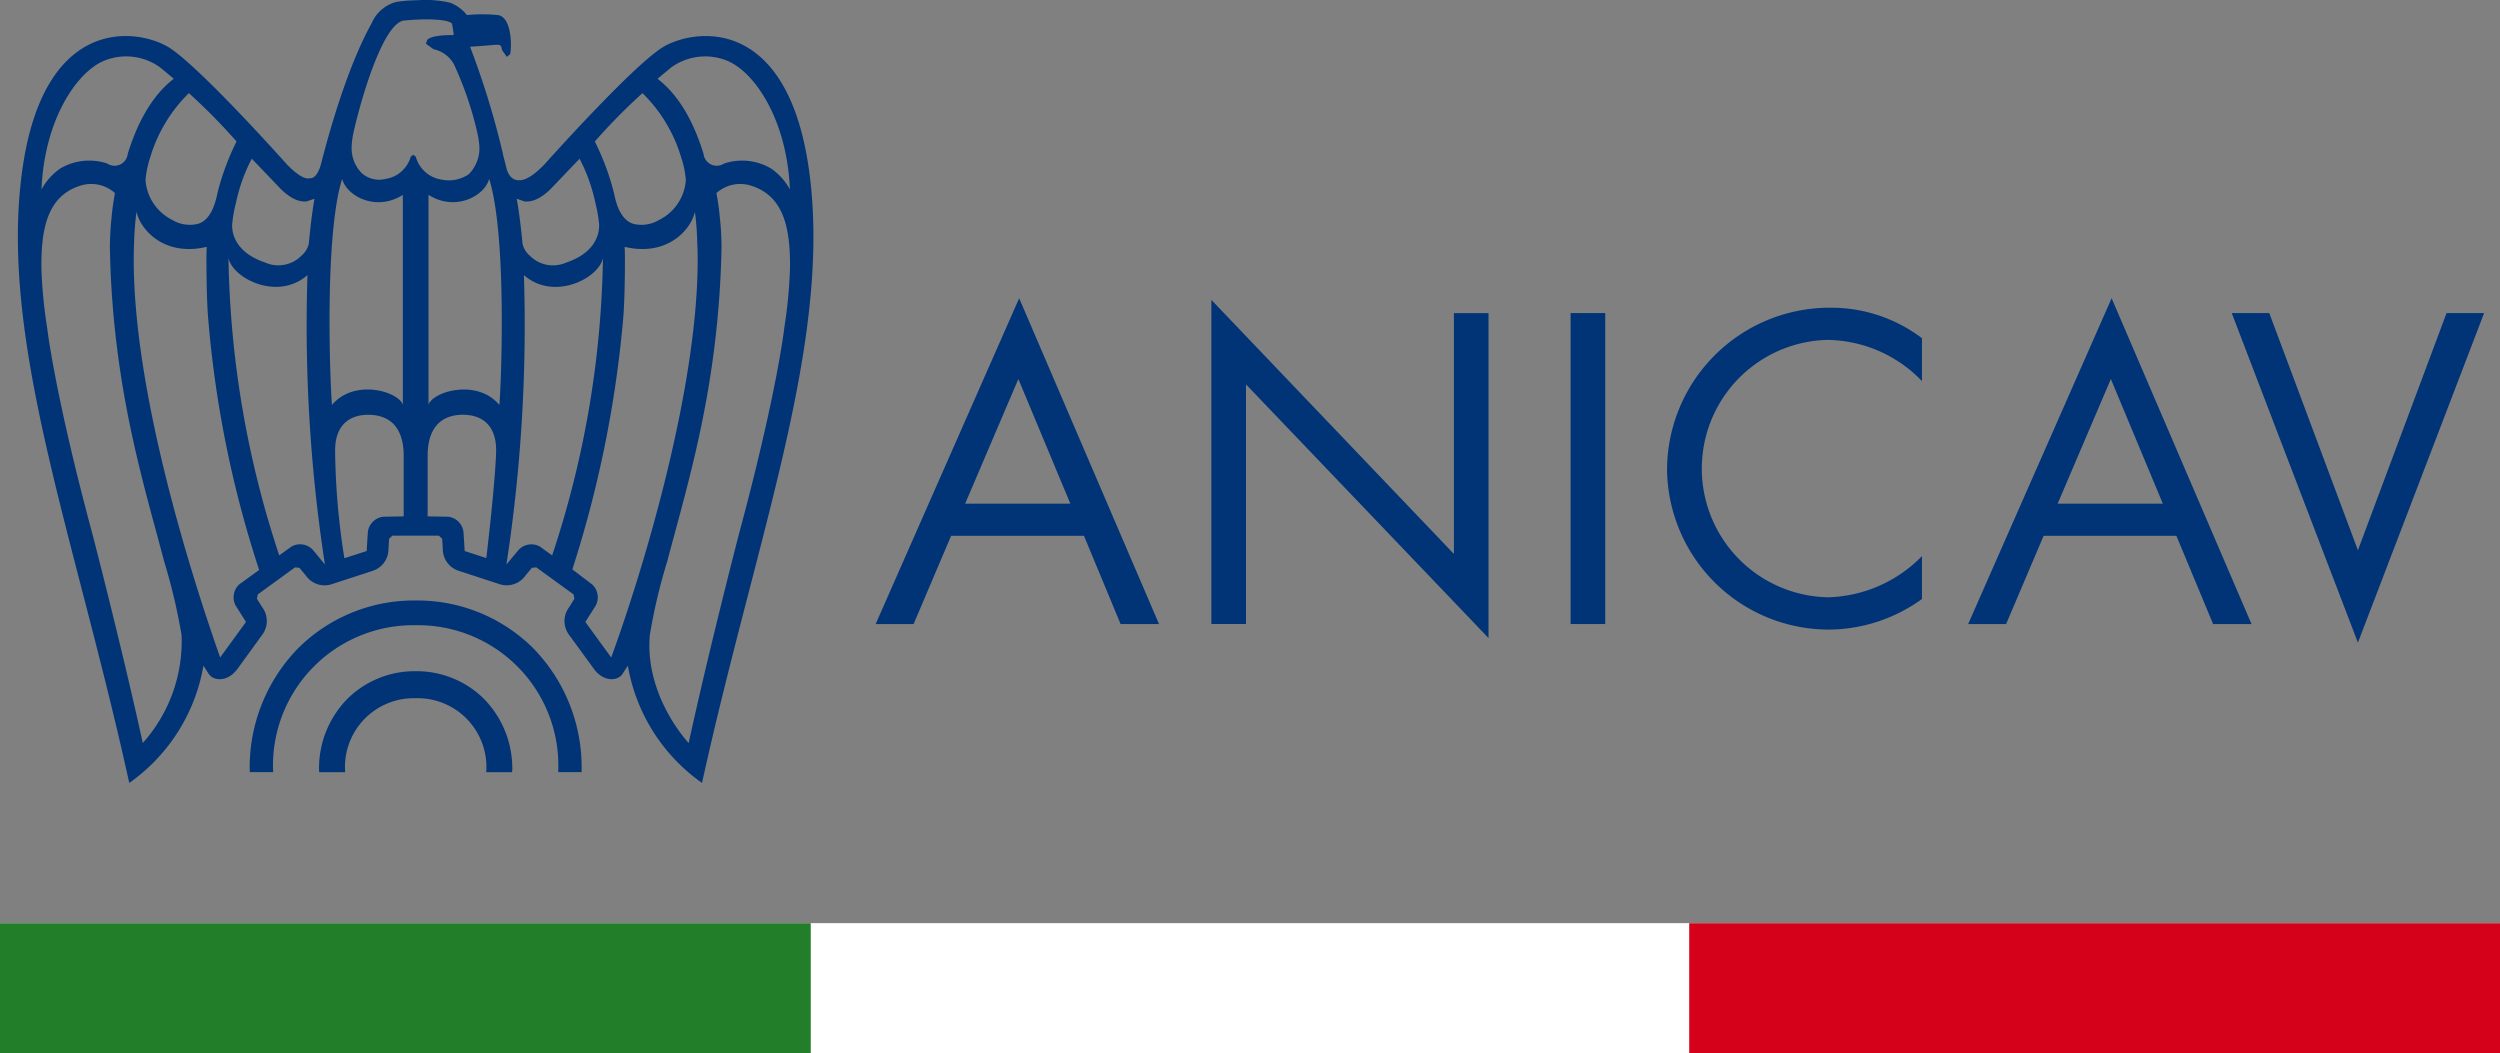 <svg id="Raggruppa_189" data-name="Raggruppa 189" xmlns="http://www.w3.org/2000/svg" width="212.335" height="89.466" viewBox="0 0 212.335 89.466">
  <rect x="0" y="0" width="212.335" height="89.466" fill="#808080" stroke="none"/>
  <path id="Tracciato_456" data-name="Tracciato 456" d="M54.923,4.112c-2.744,1.839-9.867,9.823-9.867,9.823-1.424,1.5-2.126,1.369-2.126,1.369-.885.079-1.112-.969-1.112-.969-.1-.415-.208-.816-.306-1.2V13.1a69.867,69.867,0,0,0-2.8-9.131s1.31-.084,2.022-.153.613.124.7.445l.4.569.282-.222c.148-.613.153-3.169-1.043-3.327a12.875,12.875,0,0,0-2.625,0A3.385,3.385,0,0,0,37.047.237,9.231,9.231,0,0,0,34.2.024a11.391,11.391,0,0,0-1.745.138,3.144,3.144,0,0,0-2.106,1.824c-2.309,4.138-3.975,10.7-4.276,11.869,0,0-.3,1.35-.969,1.28,0,0-.549.3-1.972-1.2,0,0-7.119-7.984-9.867-9.823C10.752,2.436,2.126.85.544,15.562-.989,29.754,5.26,45.989,9.768,66.5a15.378,15.378,0,0,0,6.3-9.961l.465.722c.391.569,1.582.707,2.432-.46l2.081-2.867a1.945,1.945,0,0,0,.01-2.363l-.445-.712.069-.371,3.169-2.3.376.044.539.648a1.943,1.943,0,0,0,2.249.722l3.372-1.1a1.945,1.945,0,0,0,1.4-1.908l.054-.835.277-.262h3.95l.277.262.054.835A1.952,1.952,0,0,0,37.8,48.5l3.376,1.1a1.951,1.951,0,0,0,2.249-.722l.534-.648.376-.044,3.169,2.3.069.371-.44.712a1.942,1.942,0,0,0,0,2.363L49.223,56.8c.845,1.167,2.042,1.028,2.422.46l.47-.722a15.358,15.358,0,0,0,6.3,9.961c4.509-20.511,10.757-36.745,9.225-50.938C66.06.85,57.434,2.436,54.923,4.112M22.636,16.051c1.152,1.132,1.9,1.073,2.2,1.058l.667-.232c-.277,1.473-.484,3.8-.484,3.811a1.838,1.838,0,0,1-.613,1.013,2.755,2.755,0,0,1-3.085.6c-2.284-.761-2.852-2.2-2.813-3.248a11.18,11.18,0,0,1,.321-1.814,14.373,14.373,0,0,1,1.345-3.762l2.457,2.571M14.83,7.909a49.746,49.746,0,0,1,4.049,4.108,21.3,21.3,0,0,0-1.6,4.3c-.138.633-.46,2.309-1.651,2.689a2.9,2.9,0,0,1-2.215-.331,4.108,4.108,0,0,1-2.264-3.367,8.055,8.055,0,0,1,.386-1.9,12.721,12.721,0,0,1,3.3-5.5M7.667,5.145a4.926,4.926,0,0,1,4.731.588l1.152.954c-1.038.811-2.709,2.477-3.915,6.392a1.12,1.12,0,0,1-1.725.816,4.817,4.817,0,0,0-4.014.425,5.181,5.181,0,0,0-1.582,1.77c.242-5.932,3-10,5.354-10.945m3.248,57.968C9.224,55.332,6.659,45.421,6.634,45.337,3.416,33.373,2.8,27.871,2.793,27.831a40.509,40.509,0,0,1-.484-4.944c-.059-3.663.6-6.352,3.441-7.158a3.023,3.023,0,0,1,2.8.667S8.34,17.588,8.28,18.32a26.259,26.259,0,0,0-.158,2.739c.222,11.726,2.872,20,4.6,26.591a50.183,50.183,0,0,1,1.488,6.283,12.958,12.958,0,0,1-3.3,9.18M19.1,49.642a1.5,1.5,0,0,0-.282,1.819l.865,1.364-2.195,3.016c-2.912-8.276-7.292-22.79-7.341-33.591q0-.8.03-1.587a23.886,23.886,0,0,1,.208-2.684c.287,1.448,2.289,3.861,5.962,2.986-.015.336-.025.638-.025,1.038,0,1.246.025,3.821.168,5.27A92.629,92.629,0,0,0,20.8,48.406L19.1,49.642m6.268-2.932a1.481,1.481,0,0,0-1.819-.292l-1.043.751a83.972,83.972,0,0,1-4.311-25.257c.356,1.735,4.172,3.678,6.708,1.453a133.675,133.675,0,0,0,1.483,24.579l-1.018-1.236M26.982,34.4c-.2-2.674-.6-14.559.865-19.2.42,1.5,2.917,2.778,5.156,1.355V34.367c-.4-1.127-4.133-2.23-6.021.03m6.1,9.462-1.75.03a1.485,1.485,0,0,0-1.3,1.305s-.074,1.191-.1,1.607l-1.893.613a60.839,60.839,0,0,1-.786-9.155c0-2.328,1.4-3.04,2.847-3.03,1.058.01,2.976.381,2.976,3.5v5.131m1.028-30.546-.218-.168-.213.168a2.638,2.638,0,0,1-2.121,1.879,2.246,2.246,0,0,1-1.992-.445,2.993,2.993,0,0,1-.9-2.363,6.845,6.845,0,0,1,.158-1.147c.633-2.852,2.571-9.5,4.375-9.5h.02c1.775-.183,3.8-.1,3.975.3l.143.91-.089.03c-.188,0-1.8-.02-2.175.42l-.1.321.653.465a2.569,2.569,0,0,1,1.73,1.29,29.51,29.51,0,0,1,1.972,5.764,7.315,7.315,0,0,1,.178,1.147,3.085,3.085,0,0,1-.91,2.422,3.05,3.05,0,0,1-2.363.435,2.668,2.668,0,0,1-2.121-1.928M40.1,47.4l-1.844-.6-.1-1.607a1.485,1.485,0,0,0-1.3-1.305l-1.745-.03V38.727c0-3.119,1.908-3.49,2.966-3.5,1.448-.01,2.852.7,2.852,3.03,0,0,0,2.037-.835,9.141m1.112-13c-1.888-2.259-5.631-1.157-6.021-.03V16.55c2.234,1.424,4.736.148,5.151-1.355,1.463,4.642,1.068,16.526.87,19.2M55.788,5.734a4.93,4.93,0,0,1,4.731-.588c2.358.944,5.117,5.013,5.359,10.945a5.1,5.1,0,0,0-1.587-1.77,4.817,4.817,0,0,0-4.014-.425,1.126,1.126,0,0,1-1.73-.816c-1.2-3.915-2.872-5.581-3.91-6.392l1.152-.954M53.355,7.909a12.673,12.673,0,0,1,3.3,5.5,7.8,7.8,0,0,1,.386,1.9,4.1,4.1,0,0,1-2.264,3.367,2.894,2.894,0,0,1-2.21.331c-1.2-.381-1.513-2.057-1.651-2.689a21.255,21.255,0,0,0-1.607-4.3,50.546,50.546,0,0,1,4.049-4.108m-10.011,9.2c.306.015,1.053.074,2.21-1.058l2.457-2.571a14.554,14.554,0,0,1,1.345,3.762,11.77,11.77,0,0,1,.316,1.814c.035,1.043-.524,2.487-2.808,3.248a2.761,2.761,0,0,1-3.09-.6,1.82,1.82,0,0,1-.608-1.013c0-.015-.213-2.338-.494-3.811l.672.232m1.3,29.31a1.481,1.481,0,0,0-1.819.292L41.8,47.947a133.907,133.907,0,0,0,1.488-24.579c2.536,2.225,6.357.282,6.713-1.453a83.833,83.833,0,0,1-4.316,25.257l-1.043-.751M50.7,55.842l-2.195-3.016.865-1.364a1.488,1.488,0,0,0-.282-1.819L47.4,48.362a96.95,96.95,0,0,0,4.3-21.089c.143-1.448.168-4.024.168-5.27,0-.4-.01-.7-.025-1.038,3.673.875,5.68-1.537,5.967-2.986a24.33,24.33,0,0,1,.2,2.684c.03.524.04,1.053.035,1.587-.049,10.8-4.464,25.692-7.341,33.591m14.7-28.01c0,.04-.623,5.542-3.846,17.505-.025.084-2.59,10-4.276,17.777-.845-.929-3.7-4.583-3.3-9.18a47.627,47.627,0,0,1,1.488-6.283c1.725-6.59,4.37-14.865,4.6-26.591a23.8,23.8,0,0,0-.158-2.739c-.054-.732-.272-1.923-.272-1.923a3.031,3.031,0,0,1,2.808-.667c2.838.806,3.5,3.5,3.436,7.158a40.981,40.981,0,0,1-.48,4.944" transform="translate(1.211 0)" fill="#003477"/>
  <path id="Tracciato_457" data-name="Tracciato 457" d="M18.384,10.317a13.923,13.923,0,0,0-10.03,4.108A14.479,14.479,0,0,0,4.29,24.678l.01.218H6.282l-.01-.218a11.918,11.918,0,0,1,12.112-12.26A11.918,11.918,0,0,1,30.5,24.678l0,.218h1.982v-.218a14.474,14.474,0,0,0-4.059-10.253,13.939,13.939,0,0,0-10.03-4.108" transform="translate(16.918 40.685)" fill="#003477"/>
  <path id="Tracciato_458" data-name="Tracciato 458" d="M13.687,11.532A8.116,8.116,0,0,0,7.849,13.92a8.423,8.423,0,0,0-2.368,5.972l.015.218H7.7l-.015-.336a5.844,5.844,0,0,1,6.006-5.947,5.844,5.844,0,0,1,6.006,5.947l-.015.336h2.195l.02-.218a8.444,8.444,0,0,0-2.368-5.972,8.116,8.116,0,0,0-5.838-2.388" transform="translate(21.615 45.476)" fill="#003477"/>
  <path id="Tracciato_459" data-name="Tracciato 459" d="M21.456,25.3,18.267,32.8H15.044L27.235,5.124,39.114,32.8H35.851L32.737,25.3Zm5.71-13.313L22.647,22.57H31.58Z" transform="translate(59.327 20.206)" fill="#003477"/>
  <path id="Tracciato_460" data-name="Tracciato 460" d="M20.812,5.152l20.6,21.579V6.275h2.941v27.6L23.753,12.33V32.683H20.812Z" transform="translate(82.074 20.318)" fill="#003477"/>
  <rect id="Rettangolo_129" data-name="Rettangolo 129" width="2.941" height="26.413" transform="translate(133.397 26.589)" fill="#003477"/>
  <path id="Tracciato_461" data-name="Tracciato 461" d="M50.294,11.521a11.3,11.3,0,0,0-8.053-3.5,10.933,10.933,0,0,0,.064,21.86,11.554,11.554,0,0,0,7.989-3.5v3.643a13.585,13.585,0,0,1-7.885,2.6A13.751,13.751,0,0,1,28.641,19.05,13.812,13.812,0,0,1,42.409,5.287a12.763,12.763,0,0,1,7.885,2.59Z" transform="translate(112.947 20.849)" fill="#003477"/>
  <path id="Tracciato_462" data-name="Tracciato 462" d="M40.226,25.3,37.037,32.8H33.814L46,5.124,57.884,32.8H54.621L51.5,25.3Zm5.71-13.313L41.417,22.57H50.35Z" transform="translate(133.348 20.206)" fill="#003477"/>
  <path id="Tracciato_463" data-name="Tracciato 463" d="M49.06,25.524,56.589,5.379h3.189L49.06,33.369,38.343,5.379h3.189Z" transform="translate(151.207 21.211)" fill="#003477"/>
  <path id="Tracciato_464" data-name="Tracciato 464" d="M0,15.861V26.914H212.335V15.861Z" transform="translate(0 62.546)" fill="#fff"/>
  <path id="Tracciato_465" data-name="Tracciato 465" d="M0,15.862V26.916H68.859V15.862Z" transform="translate(0 62.551)" fill="#227e29"/>
  <path id="Tracciato_466" data-name="Tracciato 466" d="M29.022,15.862V26.916H97.886V15.862Z" transform="translate(114.45 62.551)" fill="#d50019"/>
</svg>

